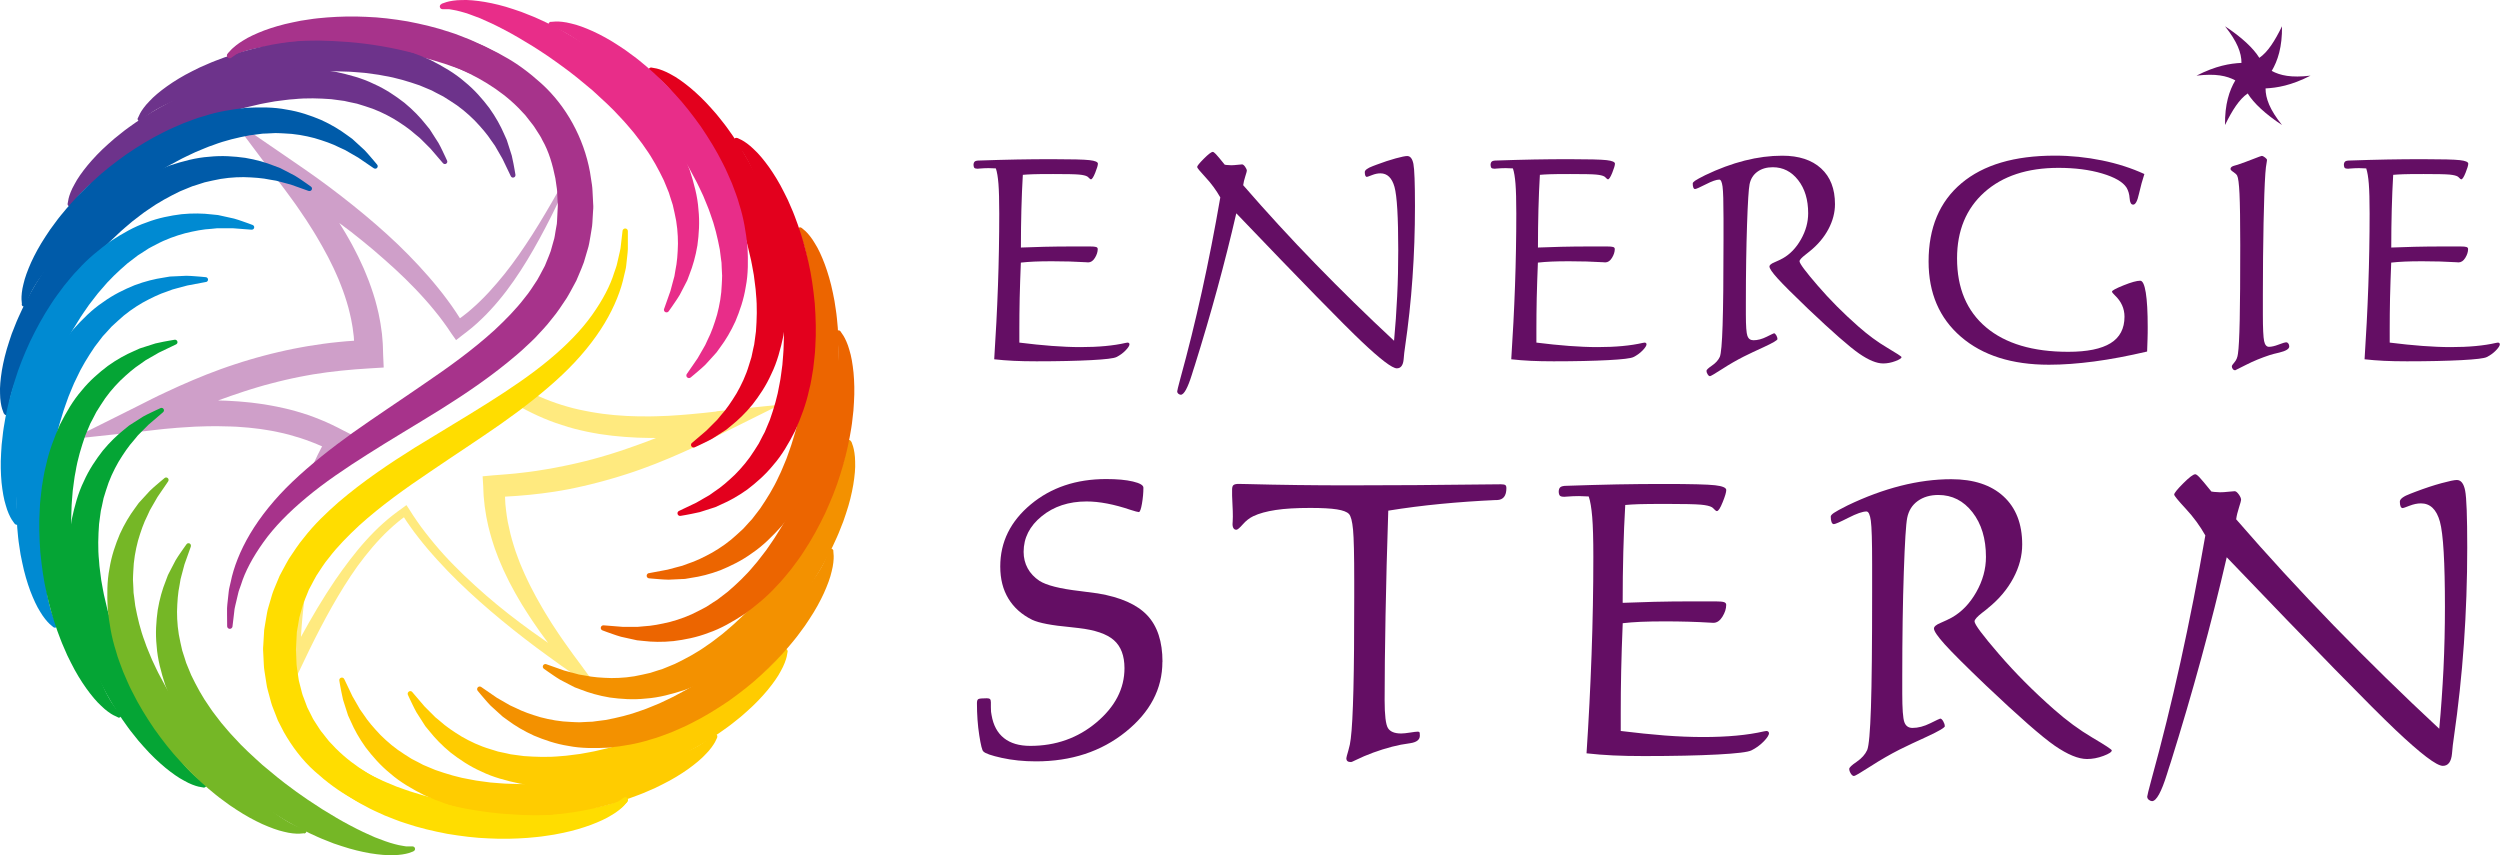 <?xml version="1.0" encoding="UTF-8"?><svg id="Logo" xmlns="http://www.w3.org/2000/svg" viewBox="0 0 466.3 159.51"><defs><style>.cls-1{fill:#005ba9;}.cls-2{fill:#008ad2;}.cls-3{fill:#ec6500;}.cls-4{fill:#fd0;}.cls-5{fill:#ffea7f;}.cls-6{fill:#f39100;}.cls-7{fill:#fc0;}.cls-8{fill:#e82d89;}.cls-9{fill:#6d338b;}.cls-10{fill:#cf9fc9;}.cls-11{fill:#a7338b;}.cls-12{fill:#e3001d;}.cls-13{fill:#05a535;}.cls-14{fill:#640e64;}.cls-15{fill:#75b726;}</style></defs><g><path class="cls-14" d="M185.44,67.01c.3-4.59,.54-9.16,.7-13.71,.16-4.55,.24-9.06,.24-13.51,0-2.44-.05-4.28-.15-5.52s-.26-2.2-.48-2.86c-.29,0-.74-.02-1.35-.05-.54,0-1.12,.03-1.73,.08-.15,.02-.25,.03-.3,.03-.3,0-.51-.05-.61-.14-.1-.09-.16-.27-.18-.55,0-.3,.08-.52,.23-.65s.45-.19,.89-.19c2.4-.08,4.72-.15,6.94-.19,2.23-.04,4.41-.06,6.56-.06,3.66,0,6,.06,7.03,.18,1.03,.12,1.55,.34,1.55,.66,0,.3-.17,.87-.5,1.69-.33,.82-.6,1.23-.8,1.23-.08,0-.2-.08-.34-.23s-.26-.25-.34-.3c-.29-.17-.8-.29-1.54-.36-.74-.07-2.34-.1-4.81-.1-1.79,0-3.06,.01-3.8,.04s-1.36,.06-1.87,.11c-.12,2.03-.21,4.19-.27,6.46-.06,2.28-.09,4.64-.09,7.1,1.22-.05,2.67-.1,4.35-.14,1.68-.04,3.49-.06,5.42-.06h3.12c.56,0,.94,.03,1.14,.1,.2,.07,.3,.19,.3,.38,0,.52-.17,1.07-.52,1.64-.35,.57-.77,.85-1.26,.85-.03,0-.18,0-.43-.03-1.95-.12-4.05-.18-6.32-.18-1.27,0-2.37,.02-3.3,.06-.93,.04-1.77,.11-2.51,.19-.1,2.42-.17,4.64-.22,6.65-.04,2.01-.06,3.94-.06,5.76v2.51c2.17,.27,4.19,.48,6.07,.62,1.88,.14,3.66,.22,5.33,.22,3.35,0,6.17-.26,8.46-.79,.19-.03,.3-.05,.33-.05,.1,0,.19,.03,.25,.09,.07,.06,.1,.13,.1,.22,0,.27-.25,.66-.75,1.17s-1.06,.91-1.69,1.22c-.46,.24-2.03,.43-4.71,.57s-6.07,.22-10.17,.22c-1.61,0-3.04-.03-4.29-.09s-2.47-.16-3.66-.29Z"/><path class="cls-14" d="M230.58,39.84c-2.13,9.24-4.71,18.7-7.74,28.36l-.28,.86c-.05,.19-.14,.46-.25,.81-.78,2.5-1.47,3.76-2.08,3.76-.17-.02-.32-.08-.46-.2s-.2-.26-.2-.43c0-.12,.19-.91,.58-2.36,2.88-10.43,5.37-21.7,7.46-33.82-.75-1.32-1.65-2.56-2.72-3.71-1.07-1.15-1.6-1.8-1.6-1.96,0-.2,.42-.72,1.26-1.56s1.39-1.26,1.66-1.26c.12,0,.31,.14,.57,.41,.26,.27,.82,.93,1.66,1.98,.08,.02,.2,.03,.36,.05,.42,.03,.7,.05,.84,.05,.32,0,.71-.03,1.17-.08,.46-.05,.75-.08,.86-.08,.17,0,.36,.15,.57,.44,.21,.3,.32,.55,.32,.75,0,.1-.1,.45-.29,1.05-.19,.6-.33,1.15-.39,1.64,4.32,4.98,8.81,9.88,13.5,14.7s9.56,9.6,14.64,14.32c.25-2.73,.45-5.49,.58-8.3,.14-2.81,.2-5.67,.2-8.58,0-6.2-.23-10.13-.7-11.82-.47-1.68-1.34-2.53-2.63-2.53-.49,0-1.02,.11-1.57,.33-.56,.22-.87,.33-.94,.33-.14,0-.24-.08-.3-.23s-.1-.37-.1-.66c0-.37,.5-.74,1.5-1.12,.32-.12,.57-.21,.74-.28,1.25-.47,2.42-.86,3.52-1.16,1.09-.3,1.81-.44,2.15-.44,.58,0,.96,.49,1.16,1.47,.19,.98,.29,3.61,.29,7.87,0,4.54-.15,8.98-.46,13.34-.3,4.36-.77,8.7-1.4,13.01-.1,.64-.19,1.38-.25,2.21-.1,1.13-.52,1.7-1.27,1.7-.86,0-3.03-1.65-6.51-4.94s-11.29-11.28-23.42-23.96Z"/><path class="cls-14" d="M281.88,67.01c.3-4.59,.54-9.16,.7-13.71,.16-4.55,.24-9.06,.24-13.51,0-2.44-.05-4.28-.15-5.52s-.26-2.2-.48-2.86c-.29,0-.74-.02-1.35-.05-.54,0-1.12,.03-1.73,.08-.15,.02-.25,.03-.3,.03-.3,0-.51-.05-.61-.14-.1-.09-.16-.27-.18-.55,0-.3,.08-.52,.23-.65s.45-.19,.89-.19c2.4-.08,4.72-.15,6.94-.19,2.23-.04,4.41-.06,6.56-.06,3.66,0,6,.06,7.03,.18,1.03,.12,1.55,.34,1.55,.66,0,.3-.17,.87-.5,1.69-.33,.82-.6,1.23-.8,1.23-.08,0-.2-.08-.34-.23-.14-.15-.26-.25-.34-.3-.29-.17-.8-.29-1.54-.36-.74-.07-2.34-.1-4.81-.1-1.79,0-3.06,.01-3.8,.04s-1.36,.06-1.87,.11c-.12,2.03-.21,4.19-.27,6.46-.06,2.28-.09,4.64-.09,7.1,1.22-.05,2.67-.1,4.35-.14,1.68-.04,3.49-.06,5.42-.06h3.12c.56,0,.94,.03,1.14,.1,.2,.07,.3,.19,.3,.38,0,.52-.17,1.07-.52,1.64-.35,.57-.77,.85-1.26,.85-.03,0-.18,0-.43-.03-1.95-.12-4.05-.18-6.32-.18-1.27,0-2.37,.02-3.3,.06-.93,.04-1.77,.11-2.51,.19-.1,2.42-.17,4.64-.22,6.65-.04,2.01-.06,3.94-.06,5.76v2.51c2.17,.27,4.19,.48,6.07,.62,1.88,.14,3.66,.22,5.33,.22,3.35,0,6.17-.26,8.46-.79,.19-.03,.3-.05,.33-.05,.1,0,.19,.03,.25,.09,.07,.06,.1,.13,.1,.22,0,.27-.25,.66-.75,1.17-.5,.51-1.06,.91-1.69,1.22-.46,.24-2.03,.43-4.71,.57-2.68,.14-6.07,.22-10.17,.22-1.61,0-3.04-.03-4.29-.09-1.25-.06-2.47-.16-3.66-.29Z"/><path class="cls-14" d="M331.54,63.23c0,.22-.85,.72-2.54,1.5-1.49,.68-2.74,1.27-3.76,1.78-1.3,.66-2.65,1.43-4.02,2.32-1.38,.89-2.14,1.33-2.27,1.33-.15,0-.3-.11-.44-.34-.14-.23-.22-.44-.22-.65,0-.19,.35-.52,1.04-.99,.69-.47,1.18-1.02,1.45-1.62,.24-.58,.41-2.54,.52-5.89,.11-3.35,.17-8.67,.17-15.95v-3.96c0-3.11-.06-5.1-.18-5.97-.12-.86-.32-1.29-.61-1.29-.53,0-1.36,.29-2.51,.88-1.15,.58-1.82,.88-2.01,.88-.14,0-.24-.09-.32-.28-.08-.19-.11-.44-.11-.76,0-.14,.14-.3,.43-.51,.29-.2,.92-.55,1.9-1.04,2.5-1.2,4.96-2.11,7.36-2.72,2.4-.61,4.74-.91,7.01-.91,3.1,0,5.51,.79,7.24,2.37,1.73,1.58,2.59,3.8,2.59,6.67,0,1.57-.41,3.13-1.23,4.67-.82,1.54-1.98,2.91-3.47,4.11-.19,.17-.45,.38-.79,.63-.75,.58-1.12,.99-1.12,1.24,0,.41,1.12,1.92,3.38,4.53,2.25,2.62,4.78,5.16,7.59,7.63,1.78,1.57,3.56,2.89,5.36,3.95,1.79,1.06,2.69,1.65,2.69,1.76,0,.22-.39,.47-1.16,.76-.77,.29-1.53,.43-2.27,.43-1.2,0-2.69-.61-4.47-1.84-1.78-1.23-4.97-4.02-9.57-8.39-2.76-2.64-4.64-4.52-5.65-5.64-1.01-1.12-1.51-1.85-1.51-2.21,0-.27,.31-.53,.94-.79,.59-.25,1.11-.5,1.55-.74,1.35-.76,2.48-1.93,3.38-3.52,.9-1.58,1.35-3.21,1.35-4.89,0-2.52-.62-4.58-1.87-6.18s-2.82-2.4-4.74-2.4c-1.13,0-2.09,.28-2.86,.84-.77,.56-1.26,1.34-1.46,2.34-.17,.85-.33,3.35-.47,7.5-.14,4.16-.22,9.02-.22,14.59v2.23c0,2.12,.1,3.44,.29,3.97,.19,.53,.57,.8,1.13,.8,.78,0,1.6-.22,2.46-.65s1.32-.65,1.37-.65c.13,0,.27,.12,.42,.37,.14,.25,.22,.47,.22,.67Z"/><path class="cls-14" d="M400.47,65.57c-3.54,.83-6.82,1.45-9.84,1.85s-5.84,.61-8.47,.61c-6.91,0-12.37-1.74-16.4-5.21s-6.04-8.15-6.04-14.04c0-6.3,2.04-11.16,6.13-14.6,4.09-3.44,9.89-5.15,17.41-5.15,2.98,0,5.91,.3,8.8,.89,2.89,.59,5.52,1.44,7.91,2.54-.36,1.07-.69,2.31-1.02,3.73-.29,1.32-.64,1.98-1.07,1.98-.39,0-.61-.39-.66-1.17-.05-.78-.25-1.45-.58-2.01-.68-1.05-2.19-1.93-4.54-2.63-2.35-.7-5.07-1.05-8.15-1.05-5.82,0-10.43,1.52-13.83,4.56-3.39,3.04-5.09,7.15-5.09,12.33,0,5.54,1.81,9.82,5.42,12.86,3.61,3.04,8.72,4.56,15.32,4.56,3.54,0,6.17-.54,7.9-1.61,1.73-1.07,2.59-2.72,2.59-4.94,0-1.52-.6-2.85-1.8-3.99-.36-.34-.53-.57-.53-.69,0-.2,.72-.59,2.16-1.17,1.44-.58,2.47-.86,3.1-.86,.46,0,.8,.74,1.04,2.21s.36,3.61,.36,6.42c0,.73,0,1.47-.03,2.22-.02,.75-.04,1.54-.08,2.35Z"/><path class="cls-14" d="M421.85,29.08c.17,0,.38,.1,.62,.29,.25,.19,.37,.35,.37,.47,0,.05,0,.14-.03,.25-.14,.75-.23,1.52-.28,2.31-.14,2.05-.25,5.11-.33,9.19-.08,4.08-.13,8.54-.13,13.38v3.68c0,2.59,.08,4.24,.23,4.96,.15,.72,.46,1.08,.91,1.08s1.08-.14,1.8-.42,1.2-.42,1.42-.42c.15,0,.28,.07,.39,.22,.11,.14,.17,.33,.17,.55,0,.46-.62,.84-1.85,1.14-.76,.17-1.37,.33-1.83,.48-1.54,.51-2.99,1.1-4.34,1.79s-2.04,1.03-2.06,1.03c-.17,0-.32-.07-.44-.22s-.19-.32-.19-.52c0-.12,.17-.38,.51-.77s.55-.92,.63-1.56c.15-.98,.26-3.06,.33-6.25,.07-3.18,.1-7.86,.1-14.04,0-4.49-.05-7.67-.14-9.56-.09-1.89-.24-3.02-.44-3.39-.12-.22-.36-.44-.71-.67s-.53-.42-.53-.57c0-.29,.26-.5,.79-.63,.2-.05,.38-.1,.53-.15,.95-.32,1.92-.68,2.91-1.07,.99-.39,1.52-.58,1.59-.58Z"/><path class="cls-14" d="M441.04,67.01c.3-4.59,.54-9.16,.7-13.71,.16-4.55,.24-9.06,.24-13.51,0-2.44-.05-4.28-.15-5.52s-.26-2.2-.48-2.86c-.29,0-.74-.02-1.35-.05-.54,0-1.12,.03-1.73,.08-.15,.02-.25,.03-.3,.03-.3,0-.51-.05-.61-.14-.1-.09-.16-.27-.18-.55,0-.3,.08-.52,.23-.65s.45-.19,.89-.19c2.4-.08,4.72-.15,6.94-.19,2.23-.04,4.41-.06,6.56-.06,3.66,0,6,.06,7.03,.18,1.03,.12,1.55,.34,1.55,.66,0,.3-.17,.87-.5,1.69-.33,.82-.6,1.23-.8,1.23-.08,0-.2-.08-.34-.23s-.26-.25-.34-.3c-.29-.17-.8-.29-1.54-.36-.74-.07-2.34-.1-4.81-.1-1.79,0-3.06,.01-3.8,.04s-1.36,.06-1.87,.11c-.12,2.03-.21,4.19-.27,6.46-.06,2.28-.09,4.64-.09,7.1,1.22-.05,2.67-.1,4.35-.14,1.68-.04,3.49-.06,5.42-.06h3.12c.56,0,.94,.03,1.14,.1,.2,.07,.3,.19,.3,.38,0,.52-.17,1.07-.52,1.64-.35,.57-.77,.85-1.26,.85-.03,0-.18,0-.43-.03-1.95-.12-4.05-.18-6.32-.18-1.27,0-2.37,.02-3.3,.06-.93,.04-1.77,.11-2.51,.19-.1,2.42-.17,4.64-.22,6.65-.04,2.01-.06,3.94-.06,5.76v2.51c2.17,.27,4.19,.48,6.07,.62,1.88,.14,3.66,.22,5.33,.22,3.35,0,6.17-.26,8.46-.79,.19-.03,.3-.05,.33-.05,.1,0,.19,.03,.25,.09,.07,.06,.1,.13,.1,.22,0,.27-.25,.66-.75,1.17-.5,.51-1.06,.91-1.69,1.22-.46,.24-2.03,.43-4.71,.57s-6.07,.22-10.17,.22c-1.61,0-3.04-.03-4.29-.09s-2.47-.16-3.66-.29Z"/></g><g><path class="cls-14" d="M216.81,123.45c0,5.04-2.29,9.39-6.85,13.06s-10.15,5.5-16.73,5.5c-2.3,0-4.43-.22-6.38-.65s-3.09-.83-3.43-1.2c-.23-.16-.48-1.17-.77-3.03-.29-1.86-.43-3.86-.43-6,0-.41,.1-.66,.29-.75s.71-.14,1.56-.14c.27,0,.47,.05,.58,.15,.11,.1,.17,.3,.17,.6v.92c0,.36,.01,.65,.03,.85,.02,.21,.06,.41,.1,.62,.32,1.89,1.09,3.32,2.31,4.29,1.22,.97,2.85,1.45,4.91,1.45,4.76,0,8.88-1.46,12.36-4.39,3.47-2.93,5.21-6.29,5.21-10.1,0-2.32-.66-4.07-1.98-5.23-1.32-1.16-3.52-1.91-6.6-2.26-.37-.05-.87-.1-1.5-.17-3.49-.32-5.87-.77-7.14-1.37-1.94-.96-3.41-2.27-4.43-3.95s-1.52-3.67-1.52-6c0-4.56,1.9-8.41,5.69-11.57,3.79-3.16,8.48-4.73,14.07-4.73,2.03,0,3.69,.15,4.99,.46s1.95,.69,1.95,1.15c0,.96-.09,1.95-.27,2.99-.18,1.04-.38,1.56-.58,1.56-.18,0-.7-.14-1.54-.41-3.1-1.05-5.83-1.57-8.2-1.57-3.33,0-6.12,.92-8.37,2.75-2.26,1.83-3.38,4.05-3.38,6.65,0,1.12,.25,2.14,.75,3.06,.5,.92,1.23,1.7,2.19,2.34,1.3,.84,3.82,1.48,7.55,1.91,1.48,.18,2.6,.33,3.35,.44,4.24,.71,7.31,2.07,9.21,4.08s2.85,4.91,2.85,8.67Z"/><path class="cls-14" d="M258.94,95.25c-.23,6.95-.4,13.47-.51,19.57-.11,6.1-.17,11.35-.17,15.77,0,2.8,.21,4.54,.62,5.21,.41,.67,1.23,1.01,2.46,1.01,.41,0,.96-.06,1.66-.17s1.17-.17,1.42-.17c.18,0,.3,.03,.34,.1,.04,.07,.07,.29,.07,.65,0,.75-.59,1.22-1.78,1.4-1.23,.16-2.36,.38-3.38,.65-2.44,.64-4.73,1.48-6.87,2.53-.46,.23-.72,.34-.79,.34-.32,0-.55-.06-.68-.17-.14-.11-.21-.3-.21-.55,0-.11,.12-.58,.36-1.38,.24-.81,.39-1.55,.46-2.24,.23-1.78,.39-4.85,.5-9.23s.15-10.07,.15-17.09v-3.14c0-4.79-.07-7.96-.22-9.54s-.4-2.55-.77-2.94c-.37-.39-1.11-.67-2.24-.85s-2.79-.27-4.97-.27c-2.58,0-4.72,.12-6.43,.38s-3.11,.64-4.2,1.16c-.71,.34-1.36,.85-1.95,1.52-.59,.67-.99,1.01-1.2,1.01-.23,0-.41-.09-.53-.27s-.19-.44-.19-.79c0-.02,.01-.18,.03-.48,.02-.3,.03-.6,.03-.92,0-.64-.02-1.39-.07-2.26-.05-.87-.07-1.41-.07-1.64v-1.13c0-.43,.09-.72,.27-.85,.18-.14,.49-.21,.92-.21,.16,0,.71,.01,1.64,.03,6.08,.16,12.35,.24,18.8,.24,8.32,0,16.77-.06,25.36-.17,1.73-.02,2.78-.03,3.14-.03,.41,0,.68,.05,.82,.14s.21,.29,.21,.58c0,1.44-.58,2.18-1.74,2.22h-.27c-3.49,.16-6.89,.4-10.22,.72-3.33,.32-6.6,.74-9.81,1.26Z"/><path class="cls-14" d="M295.92,140.51c.41-6.17,.72-12.33,.94-18.46s.33-12.19,.33-18.18c0-3.28-.07-5.76-.21-7.43s-.35-2.96-.65-3.84c-.39,0-.99-.02-1.81-.07-.73,0-1.5,.03-2.32,.1-.21,.02-.34,.03-.41,.03-.41,0-.68-.06-.82-.19-.14-.12-.22-.37-.24-.73,0-.41,.1-.7,.31-.87s.6-.26,1.2-.26c3.24-.11,6.35-.2,9.35-.26,3-.06,5.94-.08,8.84-.08,4.92,0,8.08,.08,9.47,.24,1.39,.16,2.08,.46,2.08,.89,0,.41-.22,1.17-.67,2.27-.44,1.11-.8,1.66-1.08,1.66-.11,0-.27-.1-.46-.31s-.35-.34-.46-.41c-.39-.23-1.08-.39-2.07-.48s-3.15-.14-6.48-.14c-2.42,0-4.12,.02-5.11,.05s-1.83,.09-2.51,.15c-.16,2.73-.28,5.63-.36,8.7-.08,3.07-.12,6.25-.12,9.55,1.64-.07,3.59-.13,5.86-.19,2.27-.06,4.7-.08,7.3-.08h4.2c.75,0,1.26,.05,1.54,.14s.41,.26,.41,.51c0,.71-.23,1.44-.7,2.2-.47,.76-1.03,1.15-1.69,1.15-.05,0-.24-.01-.58-.03-2.62-.16-5.46-.24-8.51-.24-1.71,0-3.19,.03-4.44,.08-1.25,.06-2.38,.14-3.38,.26-.14,3.26-.23,6.24-.29,8.96s-.08,5.3-.08,7.76v3.38c2.92,.36,5.64,.64,8.17,.84,2.53,.19,4.92,.29,7.18,.29,4.51,0,8.31-.35,11.38-1.06,.25-.05,.4-.07,.44-.07,.14,0,.25,.04,.34,.12,.09,.08,.14,.18,.14,.29,0,.36-.34,.89-1.01,1.57s-1.43,1.23-2.27,1.64c-.62,.32-2.73,.58-6.34,.77-3.61,.19-8.17,.29-13.69,.29-2.17,0-4.09-.04-5.78-.12-1.69-.08-3.33-.21-4.92-.39Z"/><path class="cls-14" d="M362.77,135.41c0,.3-1.14,.97-3.42,2.02-2.01,.91-3.69,1.71-5.06,2.39-1.75,.89-3.56,1.93-5.42,3.13-1.86,1.2-2.88,1.79-3.06,1.79-.21,0-.41-.15-.6-.46-.19-.31-.29-.6-.29-.87,0-.25,.47-.7,1.4-1.33,.93-.64,1.58-1.37,1.95-2.19,.32-.77,.55-3.42,.7-7.93s.22-11.67,.22-21.46v-5.33c0-4.19-.08-6.87-.24-8.03-.16-1.16-.43-1.74-.82-1.74-.71,0-1.83,.39-3.38,1.18-1.55,.79-2.45,1.18-2.7,1.18-.18,0-.33-.12-.43-.38s-.15-.59-.15-1.03c0-.18,.19-.41,.58-.68,.39-.27,1.24-.74,2.56-1.4,3.37-1.62,6.68-2.84,9.91-3.66,3.24-.82,6.38-1.23,9.43-1.23,4.17,0,7.42,1.07,9.74,3.2,2.32,2.13,3.49,5.12,3.49,8.97,0,2.12-.55,4.22-1.66,6.29-1.11,2.07-2.66,3.92-4.67,5.54-.25,.23-.6,.51-1.06,.85-1,.77-1.5,1.33-1.5,1.67,0,.55,1.51,2.58,4.55,6.1,3.03,3.52,6.44,6.94,10.22,10.27,2.39,2.12,4.8,3.89,7.21,5.31,2.42,1.42,3.62,2.22,3.62,2.38,0,.3-.52,.64-1.56,1.03s-2.06,.58-3.06,.58c-1.62,0-3.62-.83-6.02-2.48-2.39-1.65-6.69-5.42-12.89-11.3-3.71-3.55-6.25-6.08-7.61-7.59s-2.03-2.5-2.03-2.97c0-.36,.42-.72,1.26-1.06,.8-.34,1.49-.67,2.08-.99,1.82-1.03,3.34-2.6,4.55-4.73,1.21-2.13,1.81-4.32,1.81-6.58,0-3.4-.84-6.17-2.51-8.32s-3.8-3.23-6.37-3.23c-1.53,0-2.81,.38-3.85,1.13s-1.69,1.8-1.96,3.14c-.23,1.14-.44,4.51-.63,10.1-.19,5.59-.29,12.14-.29,19.64v3.01c0,2.85,.13,4.63,.39,5.35s.77,1.08,1.52,1.08c1.05,0,2.15-.29,3.32-.87s1.78-.87,1.85-.87c.18,0,.37,.17,.56,.5,.19,.33,.29,.63,.29,.91Z"/><path class="cls-14" d="M415.33,103.94c-2.87,12.44-6.35,25.17-10.42,38.18l-.38,1.16c-.07,.25-.18,.62-.34,1.09-1.05,3.37-1.98,5.06-2.8,5.06-.23-.02-.43-.11-.62-.27-.18-.16-.27-.35-.27-.58,0-.16,.26-1.22,.79-3.18,3.87-14.04,7.22-29.21,10.05-45.53-1-1.78-2.22-3.44-3.66-4.99s-2.15-2.43-2.15-2.63c0-.27,.56-.97,1.69-2.1s1.87-1.69,2.24-1.69c.16,0,.42,.18,.77,.55s1.1,1.25,2.24,2.67c.11,.02,.27,.05,.48,.07,.57,.05,.95,.07,1.13,.07,.43,0,.96-.03,1.57-.1s1-.1,1.16-.1c.23,0,.48,.2,.77,.6,.29,.4,.43,.74,.43,1.01,0,.14-.13,.61-.39,1.42-.26,.81-.44,1.54-.53,2.21,5.81,6.7,11.87,13.3,18.17,19.79s12.87,12.92,19.71,19.28c.34-3.67,.6-7.39,.79-11.18,.18-3.78,.27-7.63,.27-11.55,0-8.34-.31-13.64-.94-15.91-.63-2.27-1.81-3.4-3.54-3.4-.66,0-1.37,.15-2.12,.44s-1.17,.44-1.26,.44c-.18,0-.32-.1-.41-.31-.09-.21-.14-.5-.14-.89,0-.5,.67-1,2.02-1.5,.43-.16,.76-.29,.99-.38,1.69-.64,3.26-1.16,4.73-1.56,1.47-.4,2.43-.6,2.89-.6,.77,0,1.29,.66,1.55,1.98s.39,4.85,.39,10.6c0,6.11-.21,12.09-.62,17.96-.41,5.87-1.04,11.71-1.88,17.52-.14,.87-.25,1.86-.34,2.97-.14,1.53-.71,2.29-1.71,2.29-1.16,0-4.08-2.22-8.77-6.65-4.68-4.43-15.19-15.18-31.53-32.25Z"/></g><path class="cls-14" d="M425.64,4.9c.05,3.88-.8,6.44-1.92,8.33,1.61,.85,3.61,1.31,7.24,.88-3.63,1.85-6.23,2.27-8.39,2.38,0,1.86,.78,3.96,3.07,6.83-3.06-2.01-5.29-4.08-6.4-5.89-1.58,1.08-2.87,3.12-4.23,5.89-.05-3.88,.8-6.44,1.92-8.33-1.61-.85-3.61-1.31-7.24-.88,3.63-1.85,6.23-2.27,8.39-2.38,0-1.86-.78-3.96-3.07-6.83,3.06,2.01,5.29,4.08,6.4,5.89,1.58-1.08,2.87-3.12,4.23-5.89Z"/><path class="cls-10" d="M31.87,79.9c.75-.06,1.5-.15,2.25-.18l2.24-.14,2.24-.07c.75-.03,1.49,0,2.23-.01,.75,0,1.49,.02,2.23,.05,.74,.02,1.48,.06,2.22,.13,.74,.05,1.47,.11,2.2,.21,.73,.07,1.46,.18,2.18,.3,.73,.1,1.44,.25,2.16,.4,.72,.13,1.42,.33,2.13,.5,1.4,.38,2.79,.82,4.14,1.35,.67,.25,1.33,.53,1.99,.82-.06,.12-.13,.23-.19,.35-.43,.82-.85,1.65-1.23,2.5-.41,.84-.76,1.69-1.12,2.55-.37,.85-.66,1.73-1,2.59l7.08-5.48s.04-.09,.07-.13c.4-.77,.87-1.5,1.3-2.25l1.16-2.03-2.02-1.02c-.72-.36-1.42-.76-2.16-1.09-.73-.35-1.47-.68-2.22-.98-.74-.33-1.51-.57-2.27-.86-.77-.25-1.54-.5-2.32-.72-.78-.2-1.56-.44-2.35-.59-.79-.17-1.57-.35-2.37-.48-.79-.15-1.58-.27-2.38-.37-.79-.12-1.59-.2-2.38-.27-.79-.08-1.59-.14-2.38-.18-.79-.05-1.59-.09-2.38-.1-.09,0-.17,0-.26,0l2.35-.84c.84-.3,1.68-.57,2.52-.85,.84-.29,1.69-.52,2.54-.79,.85-.27,1.7-.48,2.56-.71,.85-.24,1.72-.43,2.57-.64,.86-.22,1.73-.37,2.59-.56,.86-.18,1.74-.32,2.6-.48,3.49-.57,7-.91,10.55-1.12l2.63-.16-.11-2.48c-.04-.85-.02-1.71-.11-2.56l-.11-1.28-.18-1.27c-.1-.85-.3-1.67-.45-2.51-.19-.82-.39-1.65-.62-2.46-.26-.8-.47-1.62-.77-2.4-.28-.79-.56-1.58-.89-2.34-.31-.77-.63-1.54-1-2.29-.34-.75-.7-1.5-1.09-2.23-.38-.73-.75-1.47-1.17-2.17-.41-.71-.81-1.43-1.25-2.11-.18-.28-.35-.57-.53-.85,.73,.55,1.47,1.08,2.19,1.64,1.41,1.1,2.8,2.23,4.17,3.38,1.36,1.16,2.7,2.35,4.02,3.55l1.94,1.84,1.88,1.9c.6,.65,1.23,1.29,1.81,1.96,.58,.67,1.18,1.33,1.72,2.02,.57,.68,1.11,1.38,1.63,2.09,.55,.7,1.01,1.44,1.51,2.17l.91,1.29,1.1-.86c.62-.49,1.28-.95,1.88-1.47,.6-.52,1.2-1.03,1.76-1.59,.58-.54,1.12-1.1,1.65-1.68,.55-.56,1.04-1.17,1.55-1.76,1-1.19,1.94-2.43,2.82-3.7l1.29-1.92,1.23-1.96c.79-1.32,1.56-2.64,2.29-3.99,.73-1.35,1.45-2.7,2.13-4.06,1.19-2.35,2.27-4.74,3.34-7.14l-.07,1.44c-.03,.9-.12,1.79-.19,2.68-.07,.89-.13,1.78-.22,2.67-.1,.89-.16,1.78-.28,2.66l-.35,2.65-.43,2.63c-.27,1.46-.58,2.92-.92,4.36l2.67-4.11,.25-2.71,.17-2.71c.06-.9,.06-1.81,.09-2.71,.03-.9,.04-1.81,.02-2.71,0-1.81-.11-3.6-.18-5.4l-.04-.91-.44,.79c-.73,1.33-1.46,2.67-2.22,3.98-.75,1.32-1.5,2.64-2.28,3.94-.77,1.31-1.56,2.59-2.37,3.87-.81,1.27-1.66,2.53-2.51,3.76l-1.32,1.83-1.37,1.78c-.95,1.16-1.9,2.3-2.91,3.39-.52,.53-1.01,1.09-1.55,1.59-.53,.52-1.06,1.02-1.62,1.5-.54,.5-1.12,.94-1.7,1.39-.18,.14-.37,.27-.55,.4-.23-.37-.46-.74-.71-1.1-.52-.78-1.05-1.55-1.61-2.29-.54-.76-1.13-1.48-1.71-2.21-.57-.73-1.19-1.43-1.79-2.14l-1.86-2.07-1.92-2.01-1.97-1.95-2.03-1.89c-1.37-1.24-2.76-2.45-4.18-3.63-1.42-1.17-2.85-2.34-4.31-3.46-1.46-1.13-2.93-2.24-4.42-3.31-1.49-1.08-3.01-2.11-4.53-3.16l-11.43-7.84,8.38,11.18c.93,1.24,1.9,2.47,2.79,3.74,.45,.63,.92,1.25,1.34,1.9l1.3,1.92,1.24,1.95c.42,.65,.79,1.32,1.18,1.98,.4,.66,.75,1.33,1.12,2,.38,.66,.72,1.34,1.05,2.02,.35,.68,.67,1.36,.97,2.05,.32,.68,.6,1.38,.87,2.08,.29,.69,.52,1.4,.77,2.11,.26,.7,.43,1.42,.65,2.13,.19,.71,.35,1.43,.51,2.15,.12,.72,.29,1.44,.36,2.17l.14,1.09,.05,.78c-1,.06-1.99,.14-2.99,.25-1.87,.18-3.73,.45-5.58,.75-.92,.17-1.85,.32-2.77,.51-.92,.2-1.84,.37-2.75,.6-.91,.23-1.83,.42-2.73,.68-.9,.25-1.81,.48-2.71,.76-.89,.28-1.8,.53-2.68,.84-.88,.3-1.78,.58-2.65,.91l-2.62,.99-2.59,1.06c-1.71,.74-3.42,1.47-5.09,2.28-1.69,.77-3.33,1.63-4.99,2.46l-12.47,6.23,13.91-1.49c1.5-.16,3-.37,4.49-.48Z"/><path class="cls-5" d="M133.66,76.75c-1.5,.16-3,.36-4.51,.47-.75,.06-1.5,.15-2.25,.19l-2.25,.15-2.25,.08c-.75,.04-1.5,.02-2.25,.02-.75,.01-1.49-.01-2.24-.04-.75-.01-1.49-.06-2.23-.12-.74-.04-1.48-.11-2.22-.2-.74-.07-1.47-.17-2.2-.29-.73-.1-1.45-.25-2.18-.39-.73-.12-1.44-.32-2.16-.48-.71-.18-1.42-.39-2.12-.6-.69-.24-1.4-.44-2.09-.72-.69-.25-1.37-.53-2.05-.83-.17-.07-.34-.15-.51-.23,.15-.29,.31-.57,.45-.86,.04-.08,.08-.16,.12-.24l-3.59,3.29c.71,.36,1.4,.76,2.12,1.09,.72,.35,1.44,.68,2.18,.99,.73,.33,1.49,.58,2.24,.87,.76,.26,1.52,.51,2.29,.74,.77,.21,1.54,.45,2.32,.61,.78,.18,1.56,.36,2.34,.49,.78,.15,1.57,.28,2.36,.37,.79,.12,1.58,.21,2.37,.27,.79,.08,1.58,.15,2.37,.18,.79,.05,1.58,.1,2.37,.1,.76,.01,1.52,.05,2.28,.03l-1.72,.67-2.52,.91c-.84,.31-1.69,.58-2.53,.87-.84,.3-1.7,.53-2.55,.8-.85,.27-1.71,.49-2.57,.73-.85,.25-1.72,.43-2.59,.65-.86,.22-1.74,.38-2.6,.57l-2.61,.51c-1.75,.3-3.51,.58-5.28,.77-.88,.11-1.77,.2-2.66,.27-.89,.09-1.78,.13-2.67,.21l-2.05,.19,.11,1.84c.05,.84,.04,1.68,.15,2.52l.13,1.25,.19,1.24c.11,.83,.32,1.64,.48,2.46,.2,.81,.41,1.61,.65,2.41,.26,.78,.48,1.59,.79,2.35,.29,.77,.57,1.55,.91,2.29,.32,.75,.65,1.51,1.02,2.23,.35,.74,.71,1.47,1.11,2.18,.38,.72,.77,1.43,1.19,2.12,.41,.7,.81,1.4,1.26,2.07,.44,.68,.86,1.37,1.32,2.03l1.37,1.99,1.42,1.94c.04,.05,.08,.1,.12,.15-1.06-.73-2.1-1.46-3.14-2.21-1.47-1.06-2.91-2.15-4.33-3.26-1.43-1.11-2.81-2.27-4.18-3.45-1.36-1.19-2.69-2.4-4-3.65-1.29-1.26-2.57-2.53-3.78-3.86-.59-.68-1.2-1.34-1.77-2.04-.57-.7-1.15-1.38-1.69-2.1-.56-.71-1.08-1.43-1.59-2.17-.53-.72-.98-1.49-1.47-2.24l-.48-.72-.65,.48c-.63,.47-1.28,.9-1.88,1.39-.61,.49-1.22,.97-1.79,1.5-.59,.51-1.14,1.05-1.69,1.6-.56,.54-1.07,1.12-1.6,1.69-1.04,1.15-2.01,2.35-2.95,3.57l-1.38,1.85-1.33,1.89c-2.33,3.43-4.42,6.99-6.4,10.61,.04-.7,.07-1.4,.14-2.09,.08-.88,.13-1.76,.24-2.64l.31-2.63,.39-2.61c.11-.62,.23-1.24,.35-1.87l-4.14,5.14-.13,1.7c-.07,.82-.08,1.64-.12,2.46l.12,7.83,.8,4.73,1.65-3.52c2.57-5.47,5.28-10.89,8.46-15.99,.8-1.27,1.63-2.52,2.5-3.74,.89-1.2,1.81-2.39,2.78-3.52,.5-.55,.97-1.13,1.5-1.66,.51-.54,1.03-1.07,1.58-1.57,.53-.52,1.1-.99,1.67-1.47,.35-.31,.73-.58,1.11-.86,.35,.54,.69,1.08,1.07,1.59,.53,.76,1.08,1.5,1.65,2.22,.55,.74,1.16,1.43,1.74,2.14,.59,.71,1.22,1.38,1.82,2.06l1.88,2.01,1.94,1.95c1.31,1.28,2.65,2.52,4.02,3.74l2.07,1.8,2.1,1.76c1.41,1.16,2.84,2.31,4.29,3.42,1.45,1.12,2.91,2.21,4.4,3.28,1.47,1.09,2.97,2.14,4.47,3.19l5.63,3.95-4.11-5.62c-.93-1.27-1.89-2.51-2.77-3.8-.44-.65-.91-1.27-1.34-1.93l-1.29-1.96-1.23-1.99c-.41-.66-.78-1.35-1.17-2.02-.4-.67-.75-1.36-1.11-2.04-.37-.68-.71-1.38-1.04-2.07-.34-.69-.65-1.4-.95-2.1-.32-.7-.59-1.42-.85-2.13-.29-.71-.51-1.44-.74-2.16-.25-.72-.41-1.46-.62-2.19-.18-.73-.33-1.47-.49-2.21-.11-.74-.27-1.48-.33-2.22l-.12-1.11-.06-1.12c0-.1,0-.2,0-.29,3.06-.16,6.13-.45,9.17-.92,.92-.16,1.85-.29,2.76-.48,.91-.2,1.83-.36,2.74-.59,.91-.22,1.82-.42,2.72-.67,.9-.25,1.81-.47,2.7-.75,.89-.27,1.79-.52,2.67-.82,.88-.3,1.77-.57,2.64-.9l2.61-.98,2.58-1.05c1.7-.73,3.41-1.46,5.08-2.26,1.69-.77,3.33-1.62,4.98-2.44l10.67-5.3-11.89,1.24Z"/><path class="cls-11" d="M42.51,10.01l.61-.72c.4-.43,1.25-1.16,2.26-1.75,1.03-.66,2.35-1.26,3.9-1.86,1.55-.57,3.34-1.11,5.32-1.51l1.52-.31,1.58-.24c1.08-.18,2.19-.27,3.34-.37,2.3-.17,4.74-.24,7.26-.11,2.52,.08,5.12,.41,7.74,.85,2.61,.5,5.26,1.12,7.84,1.99,1.3,.39,2.56,.95,3.83,1.43,1.24,.58,2.5,1.09,3.68,1.78,2.42,1.23,4.61,2.83,6.64,4.46,1.94,1.75,3.75,3.55,5.09,5.56,1.42,1.94,2.41,4.01,3.19,5.92,.73,1.94,1.18,3.78,1.42,5.42l.2,1.18,.05,1.11c.03,.71,.06,1.36,.09,1.94-.02,1.17-.14,2.08-.17,2.7l-.09,.94c-.02,.25-.24,.43-.49,.41-.21-.02-.37-.17-.41-.37v-.04s-.24-1.26-.65-3.45l-.47-1.76-.27-.99-.38-1.03c-.46-1.44-1.21-2.96-2.07-4.54-.91-1.57-2.02-3.18-3.43-4.67-.35-.37-.69-.77-1.05-1.14l-1.18-1.07-.59-.55-.65-.5-1.32-1.01c-1.86-1.26-3.82-2.49-6-3.47-1.05-.55-2.2-.94-3.31-1.43-1.15-.39-2.28-.85-3.46-1.18-2.32-.77-4.74-1.27-7.11-1.79-2.39-.43-4.76-.83-7.08-1.07-1.16-.15-2.3-.21-3.42-.33-1.12-.07-2.22-.13-3.29-.19-2.14-.06-4.17-.09-6.04-.01-.94,.01-1.82,.11-2.68,.15-.84,.09-1.65,.15-2.4,.24-1.49,.22-2.8,.46-3.82,.75-.52,.14-.99,.28-1.33,.43-.37,.15-.7,.22-.97,.4l-.82,.47h0c-.22,.13-.5,.05-.63-.17-.1-.17-.07-.38,.05-.53Z"/><path class="cls-4" d="M117,149.55l-.61,.72c-.4,.43-1.26,1.16-2.27,1.74-1.03,.66-2.35,1.26-3.91,1.85-1.55,.57-3.34,1.11-5.32,1.51l-1.52,.3-1.58,.24c-1.08,.18-2.19,.26-3.35,.37-2.3,.17-4.74,.24-7.26,.1-2.52-.08-5.12-.42-7.74-.85-2.61-.5-5.26-1.11-7.84-1.99-1.3-.39-2.56-.95-3.83-1.43-1.24-.58-2.5-1.09-3.68-1.78-2.42-1.23-4.61-2.83-6.64-4.46-1.94-1.75-3.75-3.55-5.1-5.56-1.42-1.94-2.41-4.01-3.2-5.92-.73-1.94-1.19-3.79-1.42-5.43l-.2-1.18-.05-1.11-.09-1.94c.02-1.17,.13-2.09,.17-2.7l.08-.95c.02-.27,.26-.47,.53-.44,.22,.02,.4,.19,.44,.4v.05l.65,3.45,.47,1.76,.26,.99,.38,1.03c.46,1.44,1.2,2.96,2.07,4.54,.91,1.57,2.01,3.18,3.42,4.67,.35,.37,.69,.77,1.05,1.14l1.18,1.07,.59,.55,.65,.5,1.32,1.01c1.86,1.26,3.82,2.5,6,3.48,1.05,.55,2.2,.94,3.3,1.43,1.15,.39,2.28,.85,3.46,1.18,2.32,.77,4.74,1.27,7.11,1.79,2.39,.43,4.76,.83,7.08,1.07,1.16,.15,2.3,.21,3.42,.32,1.12,.07,2.22,.13,3.29,.18,2.14,.06,4.17,.09,6.04,0,.94-.01,1.82-.11,2.68-.15,.84-.09,1.65-.15,2.4-.24,1.49-.22,2.79-.46,3.82-.75,.52-.14,.99-.28,1.33-.43,.37-.15,.7-.22,.96-.4l.82-.47h0c.24-.14,.54-.06,.67,.18,.11,.19,.08,.41-.05,.56Z"/><path class="cls-9" d="M25.72,22.02l.4-.85c.27-.52,.91-1.45,1.73-2.27,.82-.9,1.94-1.83,3.29-2.8,1.35-.96,2.94-1.94,4.75-2.84l1.39-.69,1.47-.64c.99-.45,2.05-.82,3.13-1.23,2.18-.76,4.52-1.46,6.98-1.98,2.46-.57,5.05-.92,7.69-1.18,2.65-.19,5.37-.28,8.09-.1,1.36,.04,2.72,.26,4.07,.39,1.35,.24,2.7,.41,4.01,.77,2.65,.56,5.18,1.54,7.57,2.59,2.33,1.19,4.54,2.46,6.36,4.05,1.87,1.51,3.36,3.25,4.61,4.9,1.21,1.69,2.12,3.35,2.77,4.87l.49,1.09,.34,1.06,.59,1.85c.28,1.14,.41,2.05,.53,2.65l.16,.93c.04,.25-.12,.48-.37,.53-.21,.04-.4-.07-.49-.25l-.02-.04s-.55-1.15-1.52-3.17l-.91-1.58-.51-.89-.64-.9c-.82-1.27-1.93-2.54-3.18-3.85-1.29-1.28-2.77-2.55-4.52-3.62-.43-.27-.86-.56-1.31-.83l-1.42-.73-.71-.38-.76-.32-1.53-.64c-2.12-.73-4.34-1.42-6.7-1.8-1.16-.26-2.37-.34-3.56-.53-1.21-.08-2.42-.23-3.65-.24-2.44-.14-4.91,0-7.33,.11-2.42,.21-4.81,.43-7.11,.8-1.16,.15-2.28,.39-3.39,.57-1.1,.22-2.18,.44-3.23,.67-2.08,.49-4.05,.99-5.84,1.55-.91,.26-1.73,.58-2.55,.84-.79,.3-1.55,.57-2.26,.85-1.38,.6-2.58,1.16-3.5,1.71-.47,.27-.88,.53-1.18,.76-.32,.24-.62,.39-.83,.64l-.67,.66h0c-.18,.18-.47,.18-.65,0-.14-.14-.17-.35-.09-.52Z"/><path class="cls-7" d="M133.79,137.53l-.41,.85c-.27,.51-.91,1.45-1.74,2.27-.82,.9-1.95,1.83-3.29,2.8-1.35,.95-2.94,1.94-4.75,2.83l-1.39,.69c-.48,.21-.97,.42-1.47,.64-.99,.45-2.05,.82-3.14,1.22-2.18,.76-4.52,1.46-6.98,1.98-2.46,.57-5.05,.92-7.7,1.18-2.65,.19-5.37,.28-8.09,.1-1.36-.04-2.72-.26-4.07-.39-1.35-.24-2.7-.4-4.01-.77-2.65-.56-5.19-1.54-7.57-2.59-2.33-1.19-4.54-2.45-6.36-4.05-1.87-1.51-3.37-3.25-4.62-4.89-1.21-1.69-2.13-3.35-2.78-4.87l-.5-1.09-.34-1.06-.59-1.85c-.28-1.14-.41-2.05-.54-2.65l-.16-.93c-.05-.26,.13-.52,.4-.56,.22-.04,.43,.08,.52,.27l.02,.04,1.51,3.17,.91,1.58,.51,.89,.64,.9c.81,1.27,1.93,2.54,3.17,3.85,1.29,1.28,2.77,2.55,4.51,3.63,.43,.27,.86,.56,1.31,.83l1.42,.73,.71,.38,.76,.32,1.53,.64c2.12,.74,4.34,1.42,6.7,1.8,1.16,.26,2.37,.34,3.56,.53,1.21,.08,2.42,.23,3.65,.24,2.44,.14,4.91,0,7.33-.11,2.42-.21,4.81-.43,7.11-.8,1.16-.15,2.28-.39,3.39-.57,1.1-.22,2.18-.45,3.22-.67,2.08-.49,4.05-.99,5.83-1.56,.91-.26,1.73-.58,2.55-.84,.79-.3,1.55-.58,2.26-.86,1.38-.6,2.58-1.17,3.49-1.71,.46-.27,.88-.53,1.17-.76,.31-.24,.62-.39,.82-.64l.67-.66h0c.19-.2,.51-.19,.7,0,.15,.15,.18,.38,.09,.56Z"/><path class="cls-9" d="M12.62,37.97l.17-.93c.13-.57,.5-1.63,1.09-2.64,.56-1.09,1.4-2.27,2.45-3.56,1.06-1.27,2.34-2.64,3.85-3.97l1.16-1.02,1.25-1c.84-.7,1.77-1.33,2.71-2,1.91-1.3,3.98-2.58,6.23-3.72,2.22-1.19,4.64-2.2,7.13-3.13,2.51-.87,5.11-1.66,7.79-2.19,1.32-.31,2.69-.46,4.03-.67,1.36-.12,2.71-.31,4.07-.3,2.71-.15,5.41,.15,7.98,.54,2.56,.55,5.02,1.2,7.19,2.27,2.2,.97,4.09,2.27,5.72,3.53,1.6,1.32,2.92,2.69,3.94,3.99l.76,.93,.6,.94,1.05,1.64c.57,1.02,.92,1.87,1.2,2.42l.4,.86c.11,.23,0,.5-.22,.6-.19,.09-.41,.03-.54-.12l-.03-.03s-.83-.97-2.29-2.67l-1.29-1.29-.73-.72-.85-.7c-1.12-1.01-2.52-1.96-4.07-2.9-1.57-.9-3.34-1.75-5.3-2.33-.49-.15-.98-.32-1.48-.46l-1.56-.33-.79-.18-.81-.11-1.65-.22c-2.24-.16-4.56-.25-6.94,0-1.18,.05-2.38,.29-3.58,.41-1.19,.23-2.4,.4-3.59,.71-2.4,.49-4.74,1.27-7.05,2.01-2.29,.83-4.54,1.66-6.66,2.62-1.08,.45-2.1,.97-3.12,1.43-1.01,.5-1.99,.99-2.94,1.48-1.88,1.01-3.66,2.01-5.24,3.01-.81,.48-1.52,1-2.25,1.47-.69,.5-1.35,.96-1.96,1.41-1.18,.93-2.19,1.79-2.94,2.56-.38,.38-.71,.74-.94,1.03-.24,.31-.5,.54-.63,.83l-.48,.81h0c-.13,.22-.41,.3-.63,.17-.17-.1-.25-.3-.22-.48Z"/><path class="cls-7" d="M146.9,121.57l-.17,.93c-.13,.57-.51,1.64-1.09,2.65-.56,1.09-1.41,2.27-2.46,3.56-1.06,1.27-2.34,2.63-3.86,3.97l-1.16,1.02-1.25,1c-.84,.69-1.77,1.33-2.71,1.99-1.91,1.3-3.99,2.58-6.23,3.72-2.22,1.19-4.64,2.2-7.13,3.13-2.51,.87-5.11,1.66-7.79,2.19-1.32,.31-2.69,.46-4.03,.67-1.36,.12-2.71,.31-4.07,.3-2.71,.15-5.41-.15-7.98-.54-2.56-.55-5.02-1.19-7.19-2.26-2.2-.97-4.09-2.26-5.73-3.53-1.61-1.32-2.92-2.69-3.95-3.99l-.76-.92-.6-.94-1.05-1.64c-.57-1.02-.93-1.87-1.21-2.42l-.4-.86c-.11-.24,0-.53,.24-.65,.2-.09,.44-.04,.57,.12l.03,.04s.83,.97,2.28,2.67l1.29,1.29,.72,.72,.85,.7c1.11,1.01,2.52,1.96,4.06,2.9,1.57,.9,3.33,1.75,5.3,2.33,.49,.15,.98,.32,1.48,.46l1.56,.33,.79,.18,.81,.11,1.65,.22c2.24,.16,4.56,.25,6.93,.01,1.18-.05,2.38-.29,3.58-.41,1.19-.23,2.4-.4,3.59-.71,2.4-.49,4.74-1.27,7.05-2.01,2.29-.83,4.54-1.66,6.66-2.62,1.08-.45,2.1-.97,3.12-1.43,1.01-.5,1.99-.99,2.94-1.49,1.88-1.02,3.66-2.01,5.23-3.01,.81-.48,1.52-1.01,2.25-1.47,.69-.5,1.35-.96,1.96-1.41,1.18-.94,2.19-1.79,2.93-2.56,.38-.38,.71-.74,.94-1.03,.24-.31,.5-.53,.63-.83l.48-.81h0c.14-.24,.44-.32,.67-.18,.18,.11,.27,.32,.24,.51Z"/><path class="cls-1" d="M4.09,56.77l-.08-.94c-.02-.58,.06-1.71,.36-2.83,.26-1.19,.77-2.55,1.44-4.07,.69-1.5,1.58-3.15,2.69-4.83l.86-1.29,.95-1.29c.63-.89,1.36-1.74,2.1-2.63,1.51-1.75,3.18-3.52,5.06-5.21,1.84-1.73,3.91-3.33,6.07-4.87,2.2-1.5,4.51-2.93,6.95-4.13,1.2-.64,2.48-1.14,3.72-1.69,1.29-.47,2.54-1,3.86-1.34,2.58-.84,5.26-1.26,7.85-1.54,2.61-.13,5.16-.14,7.53,.33,2.38,.37,4.54,1.13,6.44,1.93,1.89,.86,3.51,1.84,4.84,2.83l.97,.7,.82,.75,1.43,1.31c.81,.84,1.38,1.57,1.79,2.03l.61,.73c.16,.19,.13,.48-.06,.64-.16,.13-.38,.14-.55,.03l-.04-.02-2.9-1.98-1.58-.91-.89-.51-1-.46c-1.34-.69-2.95-1.24-4.68-1.75-1.75-.46-3.67-.82-5.73-.88-.51-.02-1.03-.06-1.55-.06l-1.59,.08-.81,.03-.81,.11-1.65,.21c-2.2,.42-4.47,.94-6.7,1.79-1.13,.36-2.22,.89-3.35,1.33-1.09,.53-2.21,1.01-3.28,1.61-2.19,1.1-4.25,2.45-6.29,3.76-1.99,1.39-3.95,2.78-5.76,4.25-.93,.71-1.78,1.48-2.65,2.19-.84,.74-1.66,1.47-2.46,2.19-1.56,1.47-3.02,2.88-4.28,4.26-.66,.67-1.21,1.37-1.79,2-.54,.66-1.06,1.27-1.53,1.87-.9,1.21-1.65,2.3-2.18,3.23-.27,.47-.5,.9-.64,1.24-.15,.37-.34,.65-.4,.97l-.25,.91h0c-.07,.25-.32,.39-.57,.33-.19-.05-.32-.22-.34-.41Z"/><path class="cls-6" d="M155.43,102.77l.07,.94c.02,.58-.07,1.71-.37,2.84-.26,1.19-.77,2.55-1.45,4.07-.69,1.5-1.58,3.15-2.7,4.83l-.86,1.29-.95,1.29c-.63,.89-1.36,1.74-2.1,2.63-1.51,1.75-3.18,3.52-5.06,5.2-1.84,1.73-3.91,3.32-6.07,4.87-2.2,1.49-4.51,2.93-6.95,4.14-1.2,.64-2.48,1.14-3.72,1.7-1.29,.47-2.54,1-3.86,1.34-2.58,.84-5.26,1.26-7.85,1.54-2.61,.13-5.16,.15-7.53-.32-2.38-.37-4.54-1.13-6.45-1.93-1.89-.86-3.52-1.84-4.84-2.83l-.97-.7-.83-.75-1.44-1.31c-.81-.84-1.38-1.57-1.79-2.03l-.61-.73c-.17-.21-.14-.51,.06-.69,.17-.14,.41-.15,.59-.03l.04,.03,2.89,1.99c.48,.28,1,.58,1.58,.91l.89,.51,1,.46c1.34,.69,2.94,1.24,4.67,1.75,1.75,.46,3.67,.82,5.72,.88,.51,.02,1.03,.06,1.55,.06l1.59-.08,.81-.03,.81-.11,1.65-.21c2.2-.42,4.47-.94,6.7-1.78,1.13-.36,2.22-.89,3.35-1.32,1.09-.53,2.21-1.01,3.28-1.61,2.19-1.1,4.25-2.45,6.29-3.76,1.99-1.39,3.95-2.78,5.76-4.25,.92-.71,1.78-1.48,2.65-2.19,.84-.74,1.66-1.47,2.46-2.2,1.56-1.47,3.01-2.89,4.27-4.27,.66-.67,1.21-1.37,1.79-2,.53-.66,1.06-1.27,1.53-1.87,.9-1.21,1.65-2.3,2.17-3.23,.27-.47,.5-.9,.64-1.24,.15-.36,.34-.64,.39-.97l.25-.91h0c.07-.27,.34-.42,.61-.35,.21,.06,.34,.24,.36,.44Z"/><path class="cls-1" d="M.71,77.13l-.32-.89c-.17-.56-.38-1.66-.38-2.83-.06-1.22,.08-2.66,.34-4.31,.28-1.63,.71-3.45,1.35-5.37l.49-1.47,.59-1.49c.38-1.02,.87-2.03,1.35-3.08,1-2.08,2.16-4.23,3.54-6.34,1.33-2.14,2.92-4.22,4.61-6.28,1.74-2.01,3.59-3.99,5.65-5.79,.99-.93,2.1-1.74,3.16-2.6,1.12-.78,2.19-1.62,3.38-2.29,2.27-1.48,4.76-2.58,7.18-3.52,2.49-.81,4.95-1.47,7.36-1.63,2.39-.26,4.67-.08,6.72,.2,2.05,.34,3.87,.87,5.41,1.49l1.12,.42,.99,.51,1.73,.9c1,.6,1.74,1.16,2.25,1.5l.77,.55c.21,.14,.25,.43,.11,.63-.12,.17-.34,.23-.52,.17h-.04l-3.31-1.18-1.76-.47-.99-.26-1.08-.18c-1.47-.32-3.17-.43-4.97-.48-1.81,0-3.76,.16-5.76,.63-.5,.12-1.01,.21-1.51,.34l-1.52,.49-.77,.24-.76,.31-1.53,.63c-2.02,.98-4.07,2.07-6.01,3.46-1,.64-1.92,1.44-2.89,2.15-.92,.8-1.87,1.55-2.75,2.41-1.83,1.62-3.47,3.47-5.11,5.27-1.57,1.86-3.1,3.71-4.46,5.6-.71,.92-1.33,1.89-1.99,2.8-.62,.93-1.23,1.85-1.81,2.76-1.13,1.82-2.17,3.57-3.03,5.22-.46,.82-.82,1.63-1.21,2.39-.35,.77-.69,1.51-.99,2.2-.56,1.4-1,2.65-1.27,3.68-.14,.52-.25,1-.3,1.37-.05,.39-.16,.72-.13,1.04v.94h0c0,.26-.21,.46-.46,.46-.2,0-.37-.13-.43-.31Z"/><path class="cls-6" d="M158.81,82.39l.31,.89c.17,.56,.38,1.67,.38,2.84,.06,1.22-.08,2.67-.35,4.31-.28,1.63-.71,3.45-1.36,5.36l-.5,1.47-.59,1.49c-.38,1.02-.87,2.03-1.35,3.08-1,2.08-2.16,4.23-3.54,6.34-1.33,2.14-2.92,4.22-4.61,6.28-1.74,2.01-3.59,4-5.65,5.79-.99,.93-2.1,1.74-3.16,2.6-1.12,.78-2.19,1.62-3.38,2.29-2.27,1.48-4.76,2.58-7.18,3.52-2.49,.81-4.95,1.48-7.36,1.64-2.39,.26-4.68,.09-6.73-.19-2.05-.34-3.87-.87-5.41-1.48l-1.12-.42-.99-.51-1.73-.9c-1-.6-1.74-1.16-2.26-1.5l-.78-.55c-.22-.15-.27-.46-.12-.68,.13-.18,.36-.25,.56-.18l.04,.02,3.31,1.17,1.76,.47,.99,.27,1.08,.18c1.47,.32,3.16,.44,4.97,.48,1.81,0,3.76-.15,5.75-.63,.5-.12,1.01-.21,1.51-.34l1.52-.49,.77-.24,.76-.31,1.53-.63c2.02-.98,4.07-2.06,6.01-3.46,1-.64,1.92-1.44,2.89-2.15,.92-.8,1.87-1.55,2.75-2.41,1.83-1.63,3.47-3.47,5.11-5.26,1.57-1.86,3.1-3.71,4.46-5.6,.71-.93,1.33-1.89,1.99-2.8,.62-.93,1.23-1.85,1.8-2.76,1.12-1.82,2.16-3.57,3.02-5.23,.46-.82,.82-1.63,1.21-2.4,.35-.77,.69-1.51,.99-2.2,.55-1.4,1-2.65,1.26-3.68,.13-.52,.25-.99,.3-1.36,.05-.39,.16-.71,.13-1.03v-.94h0c0-.28,.22-.5,.5-.5,.21,0,.39,.14,.46,.33Z"/><path class="cls-2" d="M2.72,97.68l-.54-.78c-.31-.49-.8-1.51-1.1-2.64-.37-1.16-.61-2.59-.79-4.25-.15-1.65-.21-3.52-.08-5.53l.1-1.55,.18-1.59c.1-1.09,.31-2.19,.5-3.33,.43-2.27,.99-4.64,1.78-7.04,.73-2.41,1.72-4.84,2.83-7.25,1.16-2.4,2.44-4.79,3.95-7.06,.72-1.15,1.58-2.23,2.38-3.33,.88-1.05,1.7-2.13,2.67-3.09,1.81-2.02,3.93-3.72,6.03-5.26,2.2-1.42,4.4-2.71,6.69-3.48,2.24-.87,4.49-1.29,6.55-1.55,2.07-.2,3.96-.16,5.61,.04l1.19,.12,1.09,.24,1.9,.42c1.13,.32,1.98,.67,2.57,.86l.89,.33c.24,.09,.36,.35,.27,.58-.07,.2-.26,.31-.46,.3h-.04l-3.5-.27h-2.85l-1.1,.11c-1.51,.07-3.17,.4-4.93,.83-1.75,.48-3.59,1.12-5.4,2.1-.45,.24-.92,.46-1.37,.72l-1.34,.87-.68,.43-.65,.5-1.32,1.01c-1.7,1.47-3.4,3.05-4.91,4.9-.8,.87-1.48,1.89-2.24,2.82-.68,1.01-1.41,1.98-2.03,3.04-1.35,2.04-2.46,4.25-3.57,6.41-1.03,2.2-2.04,4.38-2.86,6.56-.45,1.08-.8,2.17-1.2,3.22-.36,1.06-.7,2.11-1.03,3.13-.62,2.05-1.17,4.01-1.57,5.83-.23,.91-.37,1.79-.55,2.63-.14,.84-.28,1.63-.39,2.38-.18,1.5-.28,2.82-.27,3.89,0,.54,.02,1.03,.07,1.4,.05,.39,.03,.73,.14,1.04l.24,.91h0c.06,.25-.08,.5-.33,.57-.19,.05-.39-.03-.49-.18Z"/><path class="cls-3" d="M156.79,61.84l.53,.78c.31,.5,.8,1.52,1.1,2.64,.37,1.16,.61,2.6,.78,4.25,.15,1.65,.21,3.52,.08,5.53l-.1,1.55-.18,1.59c-.1,1.09-.31,2.19-.51,3.33-.43,2.27-1,4.64-1.78,7.04-.73,2.41-1.73,4.83-2.83,7.25-1.16,2.4-2.44,4.79-3.95,7.06-.72,1.16-1.58,2.23-2.38,3.33-.88,1.05-1.7,2.13-2.67,3.09-1.81,2.02-3.93,3.72-6.02,5.26-2.2,1.42-4.4,2.71-6.69,3.49-2.24,.87-4.5,1.29-6.55,1.55-2.07,.21-3.96,.17-5.61-.03l-1.19-.12-1.09-.24-1.9-.42c-1.13-.32-1.98-.67-2.57-.86l-.89-.33c-.25-.09-.38-.37-.29-.62,.08-.21,.28-.33,.49-.32h.05l3.5,.28h2.85l1.09-.1c1.5-.07,3.17-.4,4.92-.82,1.75-.47,3.59-1.12,5.4-2.1,.45-.24,.92-.46,1.37-.72l1.34-.87,.68-.43,.65-.5,1.32-1.01c1.7-1.47,3.4-3.05,4.91-4.9,.8-.87,1.48-1.89,2.24-2.82,.68-1.01,1.41-1.98,2.04-3.04,1.35-2.04,2.46-4.25,3.57-6.41,1.03-2.2,2.03-4.38,2.86-6.56,.45-1.08,.8-2.17,1.2-3.22,.36-1.06,.7-2.11,1.03-3.13,.61-2.05,1.17-4.01,1.57-5.83,.23-.91,.37-1.79,.55-2.63,.13-.84,.28-1.63,.39-2.38,.17-1.5,.28-2.82,.26-3.88,0-.54-.02-1.02-.07-1.39-.05-.39-.03-.73-.14-1.03l-.24-.91h0c-.07-.27,.09-.54,.35-.61,.21-.05,.42,.03,.53,.2Z"/><path class="cls-2" d="M9.98,117l-.72-.61c-.43-.4-1.16-1.25-1.75-2.26-.66-1.03-1.26-2.35-1.86-3.9-.57-1.55-1.11-3.34-1.51-5.32l-.31-1.52-.24-1.58c-.18-1.08-.27-2.19-.37-3.34-.17-2.3-.24-4.74-.11-7.26,.08-2.52,.41-5.12,.85-7.74,.5-2.61,1.12-5.26,1.99-7.84,.39-1.3,.95-2.56,1.43-3.83,.58-1.24,1.09-2.5,1.78-3.68,1.23-2.42,2.83-4.61,4.46-6.64,1.75-1.94,3.55-3.75,5.56-5.09,1.94-1.42,4.01-2.41,5.92-3.19,1.94-.73,3.78-1.18,5.42-1.42l1.18-.2,1.11-.05,1.94-.09c1.17,.02,2.08,.14,2.7,.17l.94,.09c.25,.02,.43,.24,.41,.49-.02,.21-.17,.37-.37,.41h-.04l-3.45,.65-1.76,.47-.99,.27-1.03,.38c-1.44,.46-2.96,1.21-4.54,2.07-1.57,.91-3.18,2.02-4.67,3.43-.37,.35-.77,.69-1.14,1.05l-1.07,1.18-.55,.59-.5,.65-1.01,1.32c-1.26,1.86-2.49,3.82-3.47,6-.55,1.05-.94,2.2-1.43,3.31-.39,1.15-.85,2.28-1.18,3.46-.77,2.32-1.27,4.74-1.79,7.11-.43,2.39-.83,4.76-1.07,7.08-.15,1.16-.21,2.3-.33,3.42-.07,1.12-.13,2.22-.19,3.29-.06,2.14-.09,4.17-.01,6.04,.01,.94,.11,1.82,.15,2.68,.09,.84,.15,1.65,.24,2.4,.22,1.49,.46,2.8,.75,3.82,.14,.52,.28,.99,.43,1.33,.15,.37,.22,.7,.4,.97l.47,.82h0c.13,.23,.05,.51-.17,.63-.17,.1-.38,.07-.53-.05Z"/><path class="cls-3" d="M149.53,42.51l.72,.61c.43,.4,1.16,1.26,1.74,2.27,.66,1.03,1.26,2.35,1.85,3.91,.57,1.55,1.11,3.34,1.51,5.32l.3,1.52,.24,1.58c.18,1.08,.26,2.19,.37,3.35,.17,2.3,.24,4.74,.1,7.26-.08,2.52-.42,5.12-.85,7.74-.5,2.61-1.11,5.26-1.99,7.84-.39,1.3-.95,2.56-1.43,3.83-.58,1.24-1.09,2.5-1.78,3.68-1.23,2.42-2.83,4.61-4.46,6.64-1.75,1.94-3.55,3.75-5.56,5.1-1.94,1.42-4.01,2.41-5.92,3.2-1.94,.73-3.79,1.19-5.43,1.42l-1.18,.2-1.11,.05c-.71,.03-1.36,.06-1.94,.09-1.17-.02-2.09-.13-2.7-.17l-.95-.08c-.27-.02-.47-.26-.44-.53,.02-.22,.19-.4,.4-.44h.05s1.25-.24,3.45-.65l1.76-.47,.99-.26,1.03-.38c1.44-.46,2.96-1.2,4.54-2.07,1.57-.91,3.18-2.01,4.67-3.42,.37-.35,.77-.69,1.14-1.05l1.07-1.18,.55-.59,.5-.65,1.01-1.32c1.26-1.86,2.5-3.82,3.48-6,.55-1.05,.94-2.2,1.43-3.3,.39-1.15,.85-2.28,1.18-3.46,.77-2.32,1.27-4.74,1.79-7.11,.43-2.39,.83-4.76,1.07-7.08,.15-1.16,.21-2.3,.32-3.42,.07-1.12,.13-2.22,.18-3.29,.06-2.14,.09-4.17,0-6.04-.01-.94-.11-1.82-.15-2.68-.09-.84-.15-1.65-.24-2.4-.22-1.49-.46-2.79-.75-3.82-.14-.52-.28-.99-.43-1.33-.15-.37-.22-.7-.4-.96l-.47-.82h0c-.13-.24-.05-.54,.18-.68,.19-.11,.41-.08,.56,.05Z"/><path class="cls-13" d="M22,133.79l-.85-.4c-.52-.27-1.45-.91-2.27-1.73-.9-.82-1.83-1.94-2.8-3.29-.96-1.35-1.94-2.94-2.84-4.75l-.69-1.39-.64-1.47c-.45-.99-.82-2.05-1.23-3.13-.76-2.18-1.46-4.52-1.98-6.98-.57-2.46-.92-5.05-1.18-7.69-.19-2.65-.28-5.37-.1-8.09,.04-1.36,.26-2.72,.39-4.07,.24-1.35,.41-2.7,.77-4.01,.56-2.65,1.54-5.18,2.59-7.57,1.19-2.33,2.46-4.54,4.05-6.36,1.51-1.87,3.25-3.36,4.9-4.61,1.69-1.21,3.35-2.12,4.87-2.77l1.09-.49,1.06-.34,1.85-.59c1.14-.28,2.05-.41,2.65-.53l.93-.16c.25-.04,.48,.12,.53,.37,.04,.21-.07,.4-.25,.49l-.04,.02-3.17,1.52-1.58,.91-.89,.51-.9,.64c-1.27,.82-2.54,1.93-3.85,3.18-1.28,1.29-2.55,2.77-3.62,4.52-.27,.43-.56,.86-.83,1.31l-.73,1.42-.38,.71-.32,.76-.64,1.53c-.73,2.12-1.42,4.34-1.8,6.7-.26,1.16-.34,2.37-.53,3.56-.08,1.21-.23,2.42-.24,3.65-.14,2.44,0,4.91,.11,7.33,.21,2.42,.43,4.81,.8,7.11,.15,1.16,.39,2.28,.57,3.39,.22,1.1,.44,2.18,.67,3.23,.49,2.08,.99,4.05,1.55,5.84,.26,.91,.58,1.73,.84,2.55,.3,.79,.57,1.55,.85,2.26,.6,1.38,1.16,2.58,1.71,3.5,.27,.47,.53,.88,.76,1.18,.24,.32,.39,.62,.64,.83l.66,.67h0c.18,.19,.18,.48,0,.66-.14,.14-.35,.17-.52,.09Z"/><path class="cls-12" d="M137.51,25.72l.85,.41c.51,.27,1.45,.91,2.27,1.74,.9,.82,1.83,1.95,2.8,3.29,.95,1.35,1.94,2.94,2.83,4.75l.69,1.39,.64,1.47c.45,.99,.82,2.05,1.22,3.14,.76,2.18,1.46,4.52,1.98,6.98,.57,2.46,.92,5.05,1.18,7.7,.19,2.65,.28,5.37,.1,8.09-.04,1.36-.26,2.72-.39,4.07-.24,1.35-.4,2.7-.77,4.01-.56,2.65-1.54,5.19-2.59,7.57-1.19,2.33-2.45,4.54-4.05,6.36-1.51,1.87-3.25,3.37-4.89,4.62-1.69,1.21-3.35,2.13-4.87,2.78l-1.09,.5-1.06,.34-1.85,.59c-1.14,.28-2.05,.41-2.65,.54l-.93,.16c-.26,.05-.52-.13-.56-.4-.04-.22,.08-.43,.27-.52l.04-.02,3.17-1.51,1.58-.91,.89-.51,.9-.64c1.27-.81,2.54-1.93,3.85-3.17,1.28-1.29,2.55-2.77,3.63-4.51,.27-.43,.56-.86,.83-1.31l.73-1.42,.38-.71,.32-.76,.64-1.53c.74-2.12,1.42-4.34,1.8-6.7,.26-1.16,.34-2.37,.53-3.56,.08-1.21,.23-2.42,.24-3.65,.14-2.44,0-4.91-.11-7.33-.21-2.42-.43-4.81-.8-7.11-.15-1.16-.39-2.28-.57-3.39-.22-1.1-.45-2.18-.67-3.22-.49-2.08-.99-4.05-1.56-5.83-.26-.91-.58-1.73-.84-2.55-.3-.79-.58-1.55-.86-2.26-.6-1.38-1.17-2.58-1.71-3.49-.27-.46-.53-.88-.76-1.17-.24-.31-.39-.62-.64-.82l-.66-.67h0c-.19-.2-.19-.51,0-.7,.15-.15,.38-.18,.56-.09Z"/><path class="cls-13" d="M37.95,146.89l-.93-.17c-.57-.13-1.63-.5-2.64-1.09-1.09-.56-2.27-1.4-3.56-2.45-1.27-1.06-2.64-2.34-3.97-3.85l-1.02-1.16-1-1.25c-.7-.84-1.33-1.77-2-2.71-1.3-1.91-2.58-3.98-3.72-6.23-1.19-2.22-2.2-4.64-3.13-7.13-.87-2.51-1.66-5.11-2.19-7.79-.31-1.32-.46-2.69-.67-4.03-.12-1.36-.31-2.71-.3-4.07-.15-2.71,.15-5.41,.54-7.98,.55-2.56,1.2-5.02,2.27-7.19,.97-2.2,2.27-4.09,3.53-5.72,1.32-1.6,2.69-2.92,3.99-3.94l.93-.76,.94-.6,1.64-1.05c1.02-.57,1.87-.92,2.42-1.2l.86-.4c.23-.11,.5,0,.6,.22,.09,.19,.03,.41-.12,.54l-.03,.03-2.67,2.29-1.29,1.29-.72,.73-.7,.85c-1.01,1.12-1.96,2.52-2.9,4.07-.9,1.57-1.75,3.34-2.33,5.3-.15,.49-.32,.98-.46,1.48l-.33,1.56-.18,.79-.11,.81-.22,1.65c-.16,2.24-.25,4.56,0,6.94,.05,1.18,.29,2.38,.41,3.58,.23,1.19,.4,2.4,.71,3.59,.49,2.4,1.27,4.74,2.01,7.05,.83,2.29,1.66,4.54,2.62,6.66,.45,1.08,.97,2.1,1.43,3.12,.5,1.01,.99,1.99,1.48,2.94,1.01,1.88,2.01,3.66,3.01,5.24,.48,.81,1,1.52,1.47,2.25,.5,.69,.96,1.35,1.41,1.96,.93,1.18,1.79,2.19,2.56,2.94,.38,.38,.74,.71,1.03,.94,.31,.24,.54,.5,.83,.63l.81,.48h0c.22,.13,.29,.41,.16,.63-.1,.17-.3,.25-.48,.22Z"/><path class="cls-12" d="M121.55,12.61l.93,.17c.57,.13,1.64,.51,2.65,1.09,1.09,.56,2.27,1.41,3.56,2.46,1.27,1.06,2.63,2.34,3.97,3.86l1.02,1.16,1,1.25c.69,.84,1.33,1.77,1.99,2.71,1.3,1.91,2.58,3.99,3.72,6.23,1.19,2.22,2.2,4.64,3.13,7.13,.87,2.51,1.66,5.11,2.19,7.79,.31,1.32,.46,2.69,.67,4.03,.12,1.36,.31,2.71,.3,4.07,.15,2.71-.15,5.41-.54,7.98-.55,2.56-1.19,5.02-2.26,7.19-.97,2.2-2.26,4.09-3.53,5.73-1.32,1.61-2.69,2.92-3.99,3.95l-.92,.76-.94,.6-1.64,1.05c-1.02,.57-1.87,.93-2.42,1.21l-.86,.4c-.24,.11-.53,0-.65-.24-.09-.2-.04-.44,.12-.57l.04-.03s.97-.83,2.67-2.28l1.29-1.29,.72-.72,.7-.85c1.01-1.11,1.96-2.52,2.9-4.06,.9-1.57,1.75-3.33,2.33-5.3,.15-.49,.32-.98,.46-1.48l.33-1.56,.18-.79,.11-.81,.22-1.65c.16-2.24,.25-4.56,.01-6.93-.05-1.18-.29-2.38-.41-3.58-.23-1.19-.4-2.4-.71-3.59-.49-2.4-1.27-4.74-2.01-7.05-.83-2.29-1.66-4.54-2.62-6.66-.45-1.08-.97-2.1-1.43-3.12-.5-1.01-.99-1.99-1.49-2.94-1.02-1.88-2.01-3.66-3.01-5.23-.48-.81-1.01-1.52-1.47-2.25-.5-.69-.96-1.35-1.41-1.96-.94-1.18-1.79-2.19-2.56-2.93-.38-.38-.74-.71-1.03-.94-.31-.24-.53-.5-.83-.63l-.81-.48h0c-.23-.14-.31-.44-.18-.68,.11-.18,.32-.27,.51-.24Z"/><path class="cls-15" d="M56.75,155.42l-.94,.08c-.58,.02-1.71-.06-2.83-.36-1.19-.26-2.55-.77-4.07-1.44-1.5-.69-3.15-1.58-4.83-2.69l-1.29-.86-1.29-.95c-.89-.63-1.74-1.36-2.63-2.1-1.75-1.51-3.52-3.18-5.21-5.06-1.73-1.84-3.33-3.91-4.87-6.07-1.5-2.2-2.93-4.51-4.13-6.95-.64-1.2-1.14-2.48-1.69-3.72-.47-1.29-1-2.54-1.34-3.86-.84-2.58-1.26-5.26-1.54-7.85-.13-2.61-.14-5.16,.33-7.53,.37-2.38,1.13-4.54,1.93-6.44,.86-1.89,1.84-3.51,2.83-4.84l.7-.97,.75-.82,1.31-1.43c.84-.81,1.57-1.38,2.03-1.79l.73-.61c.19-.16,.48-.13,.64,.06,.13,.16,.14,.38,.03,.55l-.02,.04-1.98,2.9-.91,1.58-.51,.89-.46,1c-.69,1.34-1.24,2.95-1.75,4.68-.46,1.75-.82,3.67-.88,5.73-.02,.51-.06,1.03-.06,1.55l.08,1.59,.03,.81,.11,.81,.21,1.65c.42,2.2,.94,4.47,1.79,6.7,.36,1.13,.89,2.22,1.33,3.35,.53,1.09,1.01,2.21,1.61,3.28,1.1,2.19,2.45,4.25,3.76,6.29,1.39,1.99,2.78,3.95,4.25,5.76,.71,.93,1.48,1.78,2.19,2.65,.74,.84,1.47,1.66,2.19,2.46,1.47,1.56,2.88,3.02,4.26,4.28,.67,.66,1.37,1.21,2,1.79,.66,.54,1.27,1.06,1.87,1.53,1.21,.9,2.3,1.65,3.23,2.18,.47,.27,.9,.5,1.24,.64,.37,.15,.65,.34,.97,.4l.91,.25h0c.25,.07,.39,.32,.32,.57-.05,.19-.22,.32-.41,.34Z"/><path class="cls-8" d="M102.74,4.08l.94-.07c.58-.02,1.71,.07,2.84,.37,1.19,.26,2.55,.77,4.07,1.45,1.5,.69,3.15,1.58,4.83,2.7l1.29,.86,1.29,.95c.89,.63,1.74,1.36,2.63,2.1,1.75,1.51,3.52,3.18,5.2,5.06,1.73,1.84,3.32,3.91,4.87,6.07,1.49,2.2,2.93,4.51,4.14,6.95,.64,1.2,1.14,2.48,1.7,3.72,.47,1.29,1,2.54,1.34,3.86,.84,2.58,1.26,5.26,1.54,7.85,.13,2.61,.15,5.16-.32,7.53-.37,2.38-1.13,4.54-1.93,6.45-.86,1.89-1.84,3.52-2.83,4.84l-.7,.97-.75,.83c-.48,.52-.92,1-1.31,1.44-.84,.81-1.57,1.38-2.03,1.79l-.73,.61c-.21,.17-.51,.14-.69-.06-.14-.17-.15-.41-.03-.59l.03-.04,1.99-2.89,.91-1.58,.51-.89,.46-1c.69-1.34,1.24-2.94,1.75-4.67,.46-1.75,.82-3.67,.88-5.72,.02-.51,.06-1.03,.06-1.55l-.08-1.59-.03-.81-.11-.81-.21-1.65c-.42-2.2-.94-4.47-1.78-6.7-.36-1.13-.89-2.22-1.32-3.35-.53-1.09-1.01-2.21-1.61-3.28-1.1-2.19-2.45-4.25-3.76-6.29-1.39-1.99-2.78-3.95-4.25-5.76-.71-.92-1.48-1.78-2.19-2.65-.74-.84-1.47-1.66-2.2-2.46-1.47-1.56-2.89-3.01-4.27-4.27-.67-.66-1.37-1.21-2-1.79-.66-.53-1.27-1.06-1.87-1.53-1.21-.9-2.3-1.65-3.23-2.17-.47-.27-.9-.5-1.24-.64-.36-.15-.64-.34-.97-.39l-.91-.25h0c-.26-.07-.42-.35-.34-.61,.06-.21,.24-.34,.44-.36Z"/><path class="cls-15" d="M77.11,158.8l-.89,.32c-.56,.17-1.66,.38-2.83,.38-1.22,.06-2.66-.08-4.31-.34-1.63-.28-3.45-.71-5.37-1.35-.48-.16-.97-.33-1.47-.49l-1.49-.59c-1.02-.38-2.03-.87-3.08-1.35-2.08-1-4.23-2.16-6.34-3.54-2.14-1.33-4.22-2.92-6.28-4.61-2.01-1.74-3.99-3.59-5.79-5.65-.93-.99-1.74-2.1-2.6-3.16-.78-1.12-1.62-2.19-2.29-3.38-1.48-2.27-2.58-4.76-3.52-7.18-.81-2.49-1.47-4.95-1.63-7.36-.26-2.39-.08-4.67,.2-6.72,.34-2.05,.87-3.87,1.49-5.41l.42-1.12,.51-.99,.9-1.73c.6-1,1.16-1.74,1.5-2.25l.55-.77c.14-.21,.43-.25,.63-.11,.17,.12,.23,.34,.17,.52v.04l-1.18,3.31-.47,1.76-.26,.99-.18,1.08c-.32,1.47-.43,3.17-.48,4.97,0,1.81,.16,3.76,.63,5.76,.12,.5,.21,1.01,.34,1.51l.49,1.52,.24,.77,.31,.76,.63,1.53c.98,2.02,2.07,4.07,3.46,6.01,.64,1,1.44,1.92,2.15,2.89,.8,.92,1.55,1.87,2.41,2.75,1.62,1.83,3.47,3.47,5.27,5.11,1.86,1.57,3.71,3.1,5.6,4.46,.92,.71,1.89,1.33,2.8,1.99,.93,.62,1.85,1.23,2.76,1.81,1.82,1.13,3.57,2.17,5.22,3.03,.82,.46,1.63,.82,2.39,1.21,.77,.35,1.51,.69,2.2,.99,1.4,.56,2.65,1,3.68,1.27,.52,.14,1,.25,1.37,.3,.39,.05,.72,.16,1.04,.13h.95c.25,.01,.46,.22,.46,.47,0,.2-.13,.37-.31,.43Z"/><path class="cls-8" d="M82.37,.7l.89-.31c.56-.17,1.67-.38,2.84-.38,1.22-.06,2.67,.08,4.31,.35,1.63,.28,3.45,.71,5.36,1.36l1.47,.5,1.49,.59c1.02,.38,2.03,.87,3.08,1.35,2.08,1,4.23,2.16,6.34,3.54,2.14,1.33,4.22,2.92,6.28,4.61,2.01,1.74,4,3.59,5.79,5.65,.93,.99,1.74,2.1,2.6,3.16,.78,1.12,1.62,2.19,2.29,3.38,1.48,2.27,2.58,4.76,3.52,7.18,.81,2.49,1.48,4.95,1.64,7.36,.26,2.39,.09,4.68-.19,6.73-.34,2.05-.87,3.87-1.48,5.41l-.42,1.12-.51,.99-.9,1.73c-.6,1-1.16,1.74-1.5,2.26l-.55,.78c-.15,.22-.46,.27-.68,.12-.18-.13-.25-.36-.18-.56l.02-.04s.43-1.2,1.17-3.31l.47-1.76,.27-.99,.18-1.08c.32-1.47,.44-3.16,.48-4.97,0-1.81-.15-3.76-.63-5.75-.12-.5-.21-1.01-.34-1.51l-.49-1.52-.24-.77-.31-.76-.63-1.53c-.98-2.02-2.06-4.07-3.46-6.01-.64-1-1.44-1.92-2.15-2.89-.8-.92-1.55-1.87-2.41-2.75-1.63-1.83-3.47-3.47-5.26-5.11-1.86-1.57-3.71-3.1-5.6-4.46-.93-.71-1.89-1.33-2.8-1.99-.93-.62-1.85-1.23-2.76-1.8-1.82-1.12-3.57-2.16-5.23-3.02-.82-.46-1.63-.82-2.4-1.21-.77-.35-1.51-.69-2.2-.99-1.4-.55-2.65-1-3.68-1.26-.52-.13-.99-.25-1.36-.3-.39-.05-.71-.16-1.03-.13h-.95c-.27,0-.49-.23-.49-.5,0-.21,.14-.39,.33-.46Z"/><path class="cls-11" d="M42.48,9.97l.39-.38,.48-.47,.82-.58c1.25-.84,3.14-1.79,5.71-2.57,2.55-.8,5.73-1.45,9.41-1.82,3.68-.4,7.87-.45,12.43-.08,4.57,.34,9.5,1.28,14.57,2.99,1.28,.4,2.53,.93,3.81,1.46,.64,.27,1.25,.6,1.89,.91,.63,.31,1.27,.62,1.88,1,2.52,1.35,4.91,3.15,7.17,5.2,4.53,4.11,7.84,10.07,9,16.43l.37,2.39c.12,.8,.11,1.6,.17,2.4l.06,1.2,.02,.3v.08c.01-.14,0,.27,0,.26v.14l-.04,.55-.13,2.2c0,.34-.08,.78-.15,1.21l-.21,1.28c-.15,.85-.27,1.73-.53,2.49l-.7,2.37c-.27,.77-.61,1.52-.92,2.28l-.48,1.13-.58,1.08c-.4,.71-.76,1.45-1.19,2.13-.9,1.34-1.76,2.71-2.79,3.91-.96,1.27-2.05,2.4-3.12,3.54-.54,.57-1.12,1.07-1.68,1.6-.56,.52-1.12,1.06-1.71,1.54-4.62,3.96-9.49,7.24-14.22,10.21-4.75,2.95-9.35,5.65-13.59,8.35-4.24,2.68-8.14,5.32-11.44,8.08-3.31,2.75-6.06,5.55-8.06,8.37-2,2.8-3.43,5.5-4.16,7.89-.19,.59-.44,1.14-.55,1.69l-.36,1.53c-.11,.48-.23,.92-.3,1.33l-.13,1.12-.25,2.08v.06c-.04,.27-.29,.47-.56,.44-.25-.03-.44-.24-.44-.49l-.02-2.16v-1.19c.01-.44,.08-.91,.13-1.42l.18-1.66c.05-.6,.25-1.2,.38-1.86,.53-2.62,1.7-5.73,3.62-8.96,1.92-3.22,4.59-6.56,7.89-9.7,3.31-3.15,7.16-6.21,11.34-9.2,4.19-2.97,8.69-5.92,13.2-9.04,4.54-3.08,9.1-6.35,13.2-10.09,2.02-1.89,3.97-3.86,5.61-6.01,.88-1.04,1.57-2.19,2.31-3.3,.35-.57,.63-1.17,.95-1.75l.47-.88,.37-.91c.24-.61,.51-1.21,.72-1.83l.53-1.89c.22-.64,.26-1.23,.37-1.83l.16-.9c.06-.3,.12-.59,.12-.98l.11-2.2,.03-.55v-.14c0-.06,0,.3,0,.12v-.31l-.06-.99c-.04-.66-.02-1.33-.11-1.97l-.28-1.93c-.51-2.52-1.2-5-2.45-7.17-.25-.58-.62-1.08-.95-1.61-.34-.52-.65-1.06-1.06-1.53l-1.15-1.47-1.28-1.36c-3.51-3.54-7.93-6.04-12.37-7.86-2.21-.95-4.48-1.63-6.68-2.26-2.23-.55-4.4-1.05-6.52-1.4-4.23-.73-8.19-.98-11.7-1.04-3.51-.02-6.57,.23-9.05,.63-2.47,.41-4.37,1.01-5.52,1.54l-.75,.36-.55,.38-.45,.31h0c-.23,.16-.54,.1-.7-.13-.14-.2-.11-.47,.06-.64Z"/><path class="cls-4" d="M117.01,149.56l-.39,.38-.48,.46-.82,.58c-1.25,.84-3.14,1.78-5.7,2.54-2.55,.79-5.72,1.42-9.39,1.78-3.67,.38-7.85,.42-12.39,.04-4.55-.35-9.46-1.29-14.51-3-1.27-.4-2.52-.93-3.79-1.46-.64-.26-1.25-.6-1.88-.9-.63-.31-1.26-.61-1.87-.99-2.5-1.35-4.88-3.13-7.13-5.16-2.26-2.03-4.17-4.55-5.73-7.3l-1.09-2.12-.87-2.23c-.32-.74-.5-1.52-.71-2.29-.18-.78-.47-1.54-.56-2.34l-.37-2.37c-.14-.79-.12-1.59-.18-2.38l-.06-1.2-.02-.3v-.15c0-.1-.01,.12,0-.25v-.07l.04-.55,.13-2.2,.03-.55,.1-.63,.21-1.26c.16-.83,.25-1.72,.51-2.48l.69-2.35c.25-.78,.6-1.51,.9-2.27l.47-1.13c.18-.36,.38-.71,.57-1.07,.39-.71,.76-1.43,1.17-2.12,.9-1.32,1.75-2.69,2.77-3.89,1.94-2.51,4.19-4.65,6.47-6.65,4.61-3.94,9.48-7.2,14.2-10.16,9.49-5.84,18.4-10.86,25.04-16.38,3.31-2.74,6.06-5.56,8.06-8.38,2-2.81,3.41-5.52,4.13-7.9,.19-.59,.43-1.14,.54-1.69l.35-1.53c.1-.48,.23-.92,.29-1.33l.13-1.12,.24-2.07v-.06c.04-.27,.29-.47,.56-.44,.25,.03,.44,.24,.44,.49v3.35c-.01,.43-.08,.91-.13,1.42-.06,.51-.12,1.07-.18,1.66-.05,.59-.25,1.2-.39,1.85-.54,2.62-1.72,5.71-3.65,8.92-1.93,3.21-4.61,6.51-7.92,9.63-3.31,3.12-7.18,6.15-11.37,9.1-4.2,2.94-8.71,5.86-13.24,8.95-4.55,3.06-9.13,6.31-13.25,10.04-2.02,1.89-3.99,3.85-5.63,6.01-.89,1.04-1.57,2.2-2.32,3.31-.34,.58-.63,1.17-.95,1.76-.15,.29-.32,.58-.47,.88l-.37,.92c-.23,.62-.53,1.21-.72,1.84l-.54,1.9c-.22,.64-.24,1.24-.37,1.85l-.16,.91-.08,.46-.03,.55-.11,2.2-.03,.55v.07c0-.32,0-.05,0-.11v.12l.02,.25,.04,1c.05,.66,.01,1.34,.12,1.98l.28,1.94c.06,.66,.3,1.26,.43,1.89,.16,.62,.29,1.26,.55,1.84l.67,1.79,.85,1.69c.25,.58,.64,1.08,.97,1.62,.34,.53,.66,1.07,1.08,1.54,.39,.49,.76,1,1.16,1.47l1.29,1.36c3.55,3.54,8,6.04,12.45,7.85,2.22,.94,4.49,1.61,6.7,2.24,2.23,.54,4.41,1.04,6.53,1.38,4.24,.71,8.2,.95,11.71,.99,3.51,0,6.57-.26,9.05-.68,2.46-.43,4.36-1.04,5.51-1.57l.75-.36,.54-.38,.44-.31h0c.23-.16,.54-.11,.7,.12,.14,.21,.11,.48-.06,.65Z"/></svg>